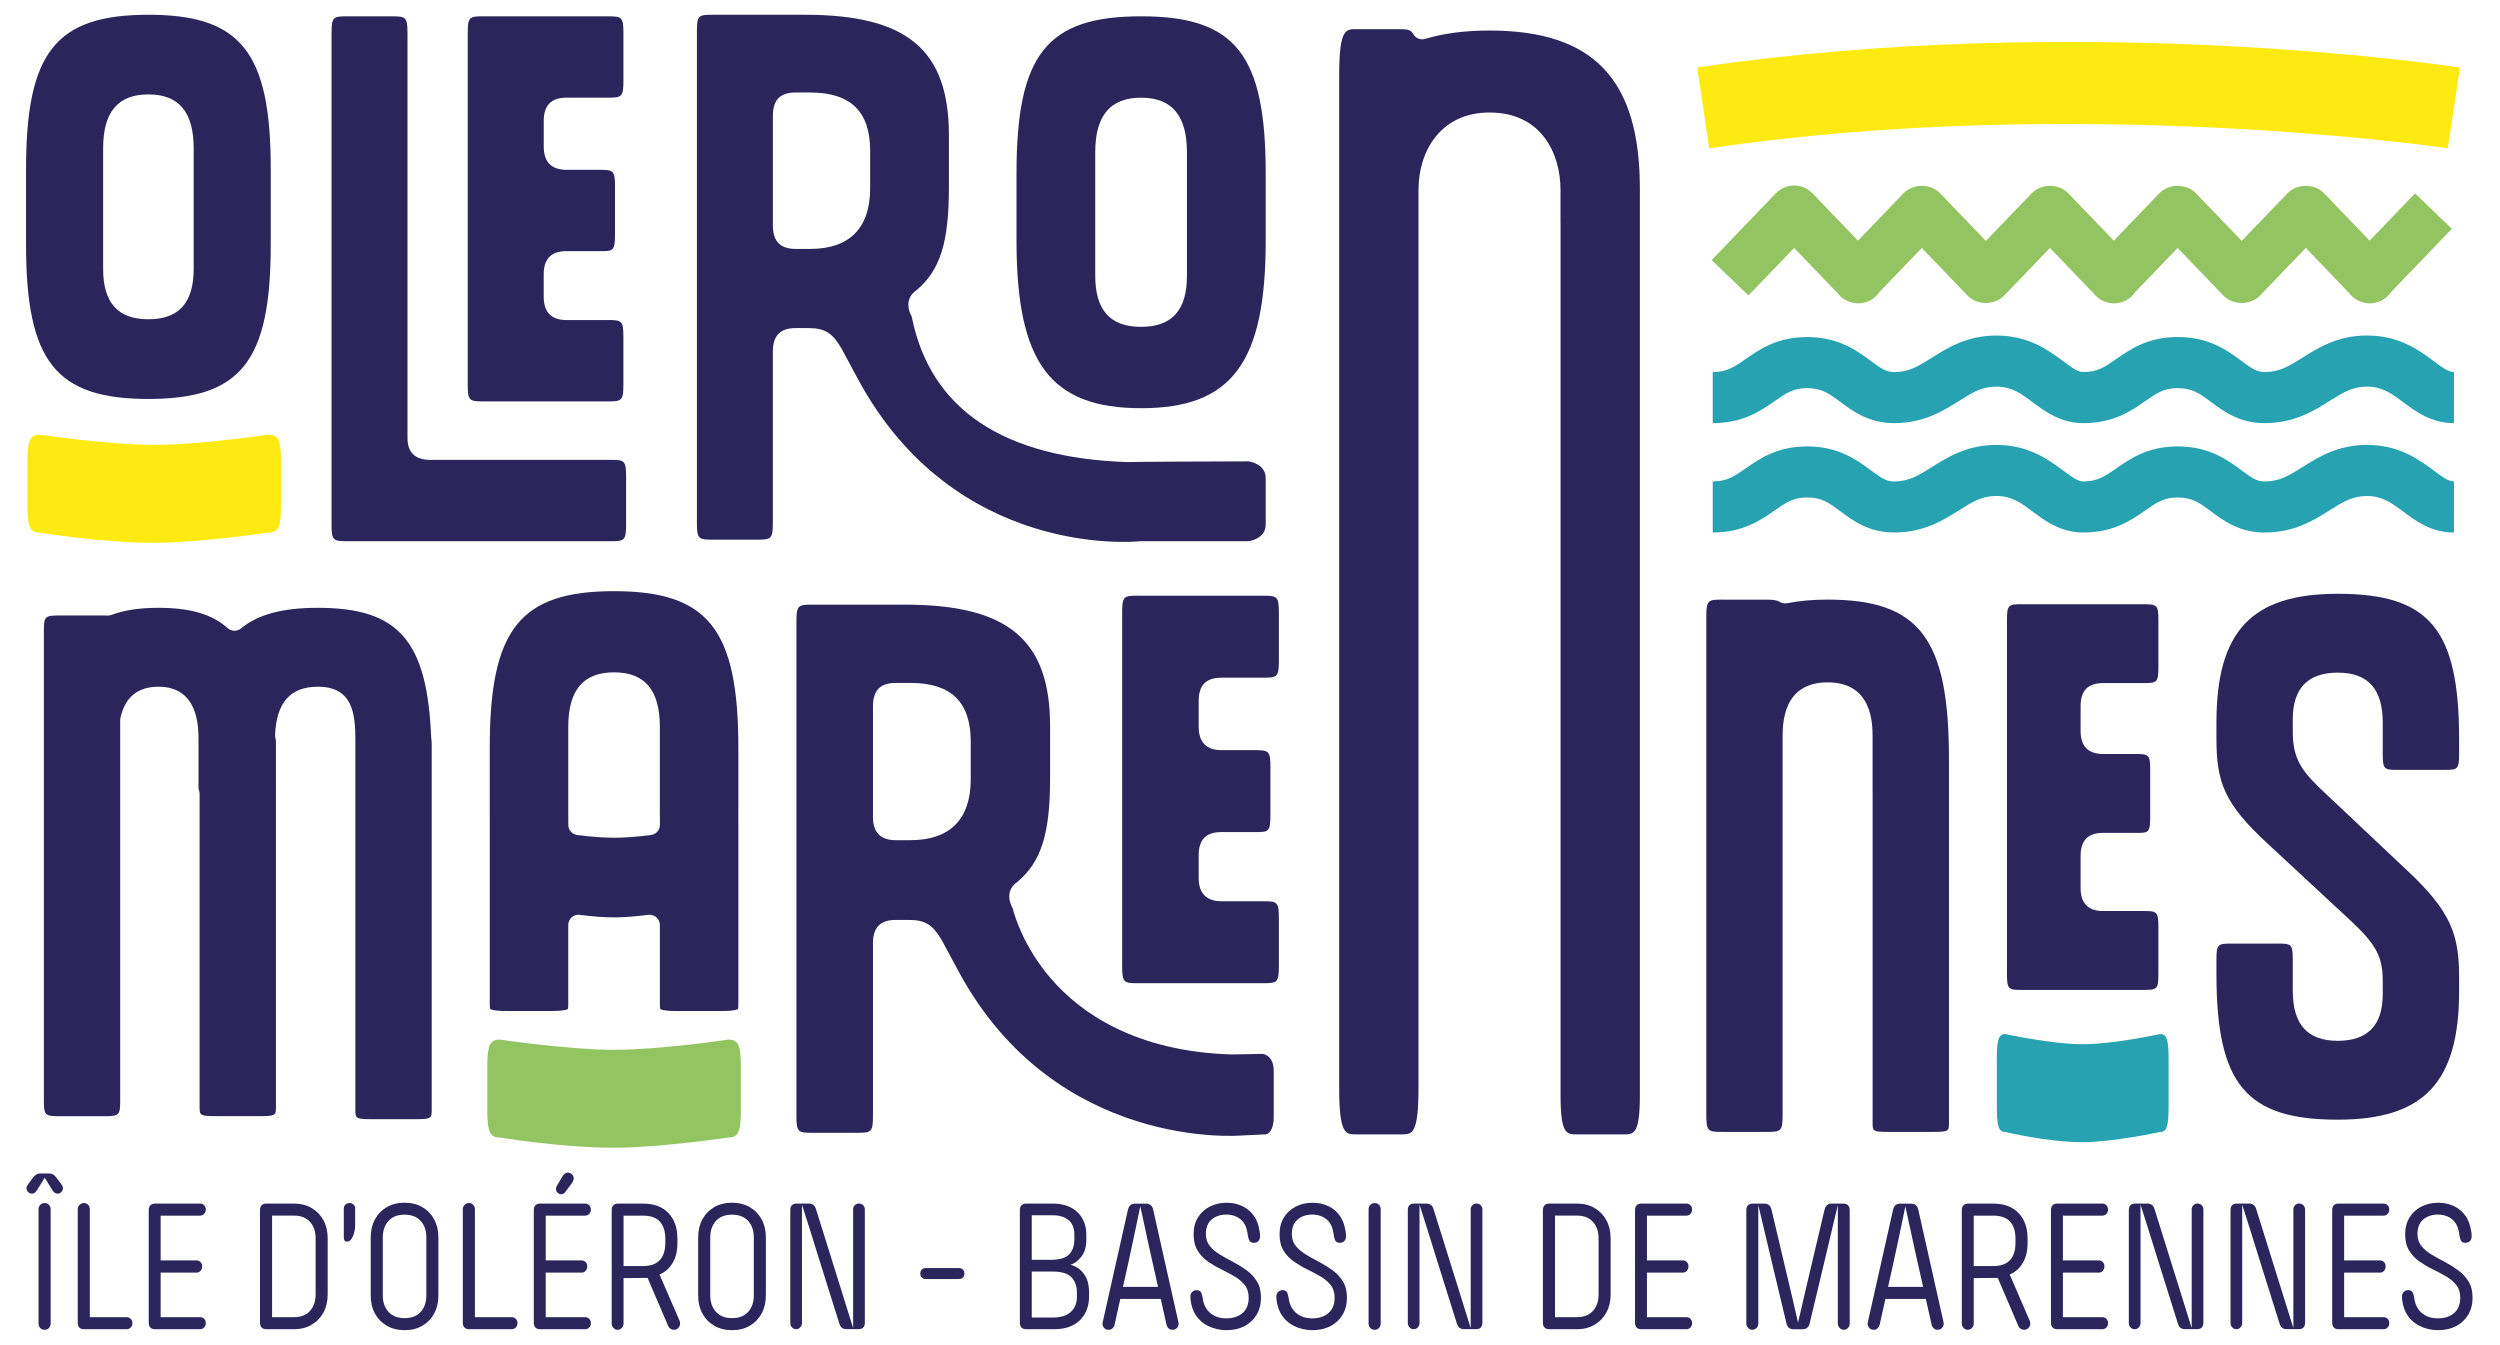 <?xml version="1.0" encoding="utf-8"?>
<!-- Generator: Adobe Illustrator 26.3.1, SVG Export Plug-In . SVG Version: 6.00 Build 0)  -->
<svg version="1.1" id="Calque_1" xmlns="http://www.w3.org/2000/svg" xmlns:xlink="http://www.w3.org/1999/xlink" x="0px" y="0px"
	 viewBox="0 0 808.11 434.74" style="enable-background:new 0 0 808.11 434.74;" xml:space="preserve">
<style type="text/css">
	.st0{fill:#2B255C;}
	.st1{fill:#26A2B1;}
	.st2{fill:#FCEA10;}
	.st3{fill:#93C462;}
</style>
<g>
	<path class="st0" d="M10.36,385.84c-0.51,0-0.93-0.18-1.29-0.55c-0.35-0.37-0.52-0.77-0.52-1.22c0-0.24,0.06-0.47,0.18-0.67
		c0.12-0.2,0.25-0.43,0.41-0.67l1.34-1.82c0.43-0.57,0.83-0.97,1.2-1.22c0.37-0.24,0.92-0.37,1.66-0.37h2.22
		c0.82,0,1.41,0.14,1.78,0.43c0.37,0.28,0.73,0.67,1.08,1.16l1.34,1.82c0.19,0.24,0.34,0.47,0.44,0.67c0.1,0.2,0.15,0.43,0.15,0.67
		c0,0.45-0.17,0.85-0.5,1.22c-0.33,0.37-0.77,0.55-1.31,0.55c-0.58,0-1.11-0.36-1.58-1.09l-2.51-4.07l-2.51,4.07
		C11.47,385.48,10.94,385.84,10.36,385.84z M14.44,429.85c-0.58,0-1.06-0.19-1.43-0.58c-0.37-0.38-0.55-0.86-0.55-1.43v-36.95
		c0-0.57,0.18-1.04,0.55-1.43c0.37-0.38,0.85-0.58,1.43-0.58c0.54,0,1,0.19,1.37,0.58c0.37,0.39,0.56,0.86,0.56,1.43v36.95
		c0,0.57-0.19,1.04-0.56,1.43S14.99,429.85,14.44,429.85z"/>
	<path class="st0" d="M40.95,429.66H27.17c-0.66,0-1.17-0.18-1.52-0.55c-0.35-0.36-0.52-0.89-0.52-1.58v-36.65
		c0-0.57,0.2-1.04,0.61-1.43c0.41-0.38,0.87-0.58,1.37-0.58c0.54,0,1,0.19,1.37,0.58c0.37,0.39,0.56,0.86,0.56,1.43v34.89h11.91
		c0.51,0,0.94,0.18,1.31,0.55c0.37,0.37,0.55,0.83,0.55,1.4c0,0.53-0.18,0.98-0.55,1.37C41.89,429.47,41.46,429.66,40.95,429.66z"/>
	<path class="st0" d="M64.65,429.66H50.12c-0.66,0-1.17-0.18-1.52-0.55c-0.35-0.36-0.52-0.89-0.52-1.58v-36.35
		c0-0.69,0.18-1.22,0.52-1.58c0.35-0.36,0.86-0.55,1.52-0.55h14.54c0.54,0,0.99,0.18,1.34,0.55c0.35,0.37,0.53,0.83,0.53,1.4
		c0,0.53-0.18,0.98-0.53,1.37c-0.35,0.38-0.8,0.58-1.34,0.58H51.93v14.46h11.56c0.54,0,0.99,0.18,1.34,0.55
		c0.35,0.36,0.53,0.83,0.53,1.4c0,0.57-0.18,1.04-0.53,1.43c-0.35,0.39-0.8,0.58-1.34,0.58H51.93v14.4h12.73
		c0.54,0,0.99,0.18,1.34,0.55c0.35,0.37,0.53,0.83,0.53,1.4c0,0.53-0.18,0.98-0.53,1.37C65.65,429.47,65.2,429.66,64.65,429.66z"/>
	<path class="st0" d="M95.01,429.66h-8.93c-0.66,0-1.17-0.18-1.52-0.55c-0.35-0.36-0.52-0.89-0.52-1.58v-36.35
		c0-0.69,0.18-1.22,0.52-1.58c0.35-0.36,0.86-0.55,1.52-0.55h8.93c2.18,0,4.09,0.48,5.72,1.43c1.63,0.95,2.91,2.27,3.82,3.95
		c0.91,1.68,1.37,3.62,1.37,5.8v18.23c0,2.19-0.46,4.12-1.37,5.8c-0.91,1.68-2.19,3-3.82,3.95
		C99.1,429.19,97.19,429.66,95.01,429.66z M87.95,392.95v32.82h7.06c2.26,0,3.99-0.68,5.2-2.04s1.81-3.11,1.81-5.26v-18.23
		c0-2.15-0.6-3.9-1.81-5.26s-2.94-2.04-5.2-2.04H87.95z"/>
	<path class="st0" d="M112.24,401.34c-0.74,0-1.11-0.47-1.11-1.4v-9.3c0-0.53,0.18-0.95,0.55-1.28c0.37-0.32,0.81-0.49,1.31-0.49
		c0.51,0,0.93,0.16,1.29,0.49c0.35,0.32,0.52,0.75,0.52,1.28v5.29c0,1.38-0.25,2.62-0.76,3.74
		C113.54,400.79,112.94,401.34,112.24,401.34z"/>
	<path class="st0" d="M130.8,429.97c-2.18,0-4.1-0.48-5.75-1.43c-1.65-0.95-2.94-2.27-3.85-3.95c-0.92-1.68-1.37-3.62-1.37-5.8
		v-18.84c0-2.19,0.46-4.12,1.37-5.8c0.91-1.68,2.19-3,3.82-3.95c1.63-0.95,3.54-1.43,5.72-1.43c2.22,0,4.14,0.48,5.78,1.43
		c1.64,0.95,2.91,2.27,3.82,3.95c0.91,1.68,1.37,3.62,1.37,5.8v18.84c0,2.19-0.46,4.12-1.37,5.8c-0.92,1.68-2.19,3-3.82,3.95
		C134.89,429.49,132.98,429.97,130.8,429.97z M130.8,426.08c2.26,0,3.99-0.68,5.2-2.04c1.21-1.36,1.81-3.11,1.81-5.26v-18.84
		c0-2.15-0.6-3.9-1.81-5.26c-1.21-1.36-2.96-2.04-5.25-2.04c-2.26,0-3.99,0.68-5.2,2.04c-1.21,1.36-1.81,3.11-1.81,5.26v18.84
		c0,2.15,0.61,3.9,1.84,5.26C126.8,425.4,128.54,426.08,130.8,426.08z"/>
	<path class="st0" d="M165.42,429.66h-13.78c-0.66,0-1.17-0.18-1.52-0.55c-0.35-0.36-0.52-0.89-0.52-1.58v-36.65
		c0-0.57,0.2-1.04,0.61-1.43c0.41-0.38,0.87-0.58,1.37-0.58c0.54,0,1,0.19,1.37,0.58c0.37,0.39,0.56,0.86,0.56,1.43v34.89h11.91
		c0.51,0,0.94,0.18,1.31,0.55c0.37,0.37,0.55,0.83,0.55,1.4c0,0.53-0.18,0.98-0.55,1.37C166.37,429.47,165.93,429.66,165.42,429.66z
		"/>
	<path class="st0" d="M189.13,429.66h-14.54c-0.66,0-1.17-0.18-1.52-0.55c-0.35-0.36-0.52-0.89-0.52-1.58v-36.35
		c0-0.69,0.18-1.22,0.52-1.58c0.35-0.36,0.86-0.55,1.52-0.55h14.54c0.54,0,0.99,0.18,1.34,0.55c0.35,0.37,0.53,0.83,0.53,1.4
		c0,0.53-0.18,0.98-0.53,1.37c-0.35,0.38-0.8,0.58-1.34,0.58H176.4v14.46h11.56c0.54,0,0.99,0.18,1.34,0.55
		c0.35,0.36,0.53,0.83,0.53,1.4c0,0.57-0.18,1.04-0.53,1.43c-0.35,0.39-0.8,0.58-1.34,0.58H176.4v14.4h12.73
		c0.54,0,0.99,0.18,1.34,0.55c0.35,0.37,0.53,0.83,0.53,1.4c0,0.53-0.18,0.98-0.53,1.37C190.12,429.47,189.67,429.66,189.13,429.66z
		 M181.42,386.03c-0.43,0-0.82-0.16-1.17-0.49c-0.35-0.32-0.53-0.73-0.53-1.22c0-0.32,0.1-0.67,0.29-1.03l1.81-3.04
		c0.47-0.81,1.05-1.22,1.75-1.22c0.43,0,0.85,0.17,1.26,0.52s0.61,0.8,0.61,1.37c0,0.24-0.05,0.49-0.15,0.73
		c-0.1,0.24-0.2,0.45-0.32,0.61l-2.1,2.86c-0.27,0.37-0.52,0.61-0.73,0.73C181.94,385.97,181.69,386.03,181.42,386.03z"/>
	<path class="st0" d="M199.64,429.85c-0.51,0-0.95-0.2-1.34-0.61c-0.39-0.4-0.58-0.87-0.58-1.4v-36.65c0-0.69,0.18-1.22,0.52-1.58
		c0.35-0.36,0.86-0.55,1.52-0.55h8.17c3.46,0,6.17,1.01,8.12,3.04c1.95,2.03,2.92,4.76,2.92,8.21v1.58c0,2.43-0.51,4.53-1.52,6.29
		c-1.01,1.76-2.43,3.03-4.26,3.8l6.48,14.95c0.12,0.28,0.17,0.57,0.17,0.85c0,0.57-0.2,1.05-0.58,1.46
		c-0.39,0.41-0.86,0.61-1.4,0.61c-0.39,0-0.76-0.11-1.11-0.33c-0.35-0.22-0.6-0.52-0.76-0.88l-6.66-15.56l-8.64,0.06
		c-0.51,0-0.94-0.19-1.31-0.58c-0.37-0.38-0.56-0.84-0.56-1.37c0-0.57,0.18-1.03,0.56-1.4c0.37-0.37,0.81-0.55,1.31-0.55h7.24
		c2.41,0,4.2-0.65,5.37-1.95c1.17-1.3,1.75-3.1,1.75-5.41v-1.58c0-2.31-0.58-4.11-1.75-5.41c-1.17-1.3-2.98-1.94-5.43-1.94h-6.31
		v34.89c0,0.53-0.18,0.99-0.55,1.4C200.64,429.64,200.18,429.85,199.64,429.85z"/>
	<path class="st0" d="M236.65,429.97c-2.18,0-4.1-0.48-5.75-1.43c-1.65-0.95-2.94-2.27-3.85-3.95c-0.92-1.68-1.37-3.62-1.37-5.8
		v-18.84c0-2.19,0.46-4.12,1.37-5.8c0.91-1.68,2.19-3,3.82-3.95c1.63-0.95,3.54-1.43,5.72-1.43c2.22,0,4.14,0.48,5.78,1.43
		c1.64,0.95,2.91,2.27,3.82,3.95c0.91,1.68,1.37,3.62,1.37,5.8v18.84c0,2.19-0.46,4.12-1.37,5.8c-0.92,1.68-2.19,3-3.82,3.95
		C240.74,429.49,238.83,429.97,236.65,429.97z M236.65,426.08c2.26,0,3.99-0.68,5.2-2.04c1.21-1.36,1.81-3.11,1.81-5.26v-18.84
		c0-2.15-0.6-3.9-1.81-5.26c-1.21-1.36-2.96-2.04-5.25-2.04c-2.26,0-3.99,0.68-5.2,2.04c-1.21,1.36-1.81,3.11-1.81,5.26v18.84
		c0,2.15,0.61,3.9,1.84,5.26C232.65,425.4,234.4,426.08,236.65,426.08z"/>
	<path class="st0" d="M257.32,429.66c-0.51,0-0.94-0.19-1.31-0.58c-0.37-0.38-0.55-0.84-0.55-1.37v-36.53
		c0-1.42,0.68-2.13,2.04-2.13h3.97c1.17,0,1.93,0.59,2.28,1.76l6.48,20.73c0.93,2.96,1.86,5.92,2.77,8.87
		c0.91,2.96,1.84,5.92,2.77,8.87c0-1.98,0-3.96,0-5.93c0-1.97,0-3.94,0-5.93c0-1.98,0-3.97,0-5.96v-20.48c0-0.57,0.18-1.03,0.55-1.4
		c0.37-0.36,0.81-0.55,1.31-0.55c0.54,0,1,0.18,1.37,0.55c0.37,0.37,0.55,0.83,0.55,1.4v36.53c0,1.42-0.68,2.13-2.04,2.13h-3.91
		c-1.17,0-1.93-0.59-2.28-1.76l-6.83-21.76c-0.86-2.8-1.72-5.58-2.6-8.36c-0.88-2.77-1.76-5.56-2.66-8.36c0,1.86,0,3.73,0,5.59
		c0,1.86,0,3.74,0,5.62c0,1.88,0,3.76,0,5.62v21.45c0,0.53-0.19,0.98-0.56,1.37C258.32,429.47,257.87,429.66,257.32,429.66z"/>
	<path class="st0" d="M310.04,413.44h-10.86c-0.51,0-0.91-0.16-1.23-0.49c-0.31-0.32-0.47-0.75-0.47-1.28
		c0-0.53,0.15-0.95,0.47-1.28c0.31-0.32,0.72-0.49,1.23-0.49h10.86c0.51,0,0.91,0.16,1.23,0.49c0.31,0.32,0.47,0.75,0.47,1.28
		c0,0.53-0.16,0.95-0.47,1.28C310.96,413.27,310.55,413.44,310.04,413.44z"/>
	<path class="st0" d="M340.69,429.66h-8.99c-0.66,0-1.17-0.18-1.52-0.55c-0.35-0.36-0.52-0.89-0.52-1.58v-36.35
		c0-0.69,0.18-1.22,0.52-1.58c0.35-0.36,0.86-0.55,1.52-0.55h8.47c3.46,0,6.16,0.92,8.09,2.76c1.93,1.84,2.89,4.29,2.89,7.32v1.52
		c0,2.39-0.55,4.25-1.63,5.59c-1.09,1.34-2.26,2.21-3.5,2.61c1.67,0.37,3.09,1.3,4.26,2.8c1.17,1.5,1.75,3.53,1.75,6.08v1.4
		c0,3.08-0.97,5.6-2.92,7.57C347.15,428.68,344.35,429.66,340.69,429.66z M333.51,392.83v14.4h6.13c2.88,0,4.88-0.6,5.98-1.79
		c1.11-1.19,1.66-2.79,1.66-4.77v-1.52c0-2.15-0.63-3.74-1.9-4.77c-1.27-1.03-2.95-1.55-5.05-1.55H333.51z M333.51,411v14.89h6.71
		c2.65,0,4.62-0.61,5.93-1.82c1.3-1.22,1.96-2.86,1.96-4.92v-1.34c0-2.03-0.58-3.67-1.75-4.92c-1.17-1.25-3.23-1.88-6.19-1.88
		H333.51z"/>
	<path class="st0" d="M358.32,429.85c-0.66,0-1.18-0.25-1.55-0.76c-0.37-0.51-0.48-1.08-0.32-1.73l8.17-36.41
		c0.31-1.26,1.07-1.88,2.28-1.88h3.56c1.21,0,1.96,0.63,2.28,1.88l8.17,36.41c0.16,0.61,0.05,1.18-0.32,1.7
		c-0.37,0.53-0.89,0.79-1.55,0.79c-0.51,0-0.93-0.15-1.28-0.46c-0.35-0.3-0.58-0.72-0.7-1.25l-4.67-20.79
		c-0.43-1.95-0.86-3.89-1.29-5.83s-0.85-3.88-1.25-5.8c-0.41-1.92-0.83-3.86-1.26-5.8c-0.39,1.95-0.79,3.88-1.2,5.8
		c-0.41,1.92-0.82,3.86-1.23,5.8c-0.41,1.95-0.83,3.89-1.25,5.83l-4.61,20.79c-0.12,0.53-0.35,0.94-0.7,1.25
		C359.26,429.69,358.83,429.85,358.32,429.85z M375.9,419.88h-14.07c-0.51,0-0.94-0.19-1.31-0.58c-0.37-0.38-0.55-0.84-0.55-1.37
		c0-0.57,0.18-1.03,0.55-1.4c0.37-0.37,0.81-0.55,1.31-0.55h14.07c0.51,0,0.94,0.18,1.31,0.55c0.37,0.37,0.55,0.83,0.55,1.4
		c0,0.53-0.18,0.98-0.55,1.37C376.84,419.69,376.4,419.88,375.9,419.88z"/>
	<path class="st0" d="M396.45,429.97c-2.22,0-4.26-0.49-6.13-1.46c-1.87-0.97-3.31-2.41-4.32-4.31c-0.39-0.77-0.69-1.63-0.9-2.58
		s-0.32-1.75-0.32-2.4c0-0.73,0.2-1.28,0.61-1.64c0.41-0.36,0.87-0.55,1.37-0.55c0.82,0,1.34,0.3,1.58,0.91
		c0.23,0.61,0.39,1.26,0.47,1.95c0.31,1.99,1.15,3.52,2.51,4.62c1.36,1.09,3.05,1.64,5.08,1.64c2.14,0,3.88-0.57,5.22-1.7
		c1.34-1.13,2.01-2.8,2.01-4.98c0-1.66-0.43-3.03-1.28-4.1c-0.86-1.07-1.97-2.01-3.33-2.8c-1.36-0.79-2.79-1.55-4.29-2.28
		c-1.5-0.73-2.93-1.57-4.29-2.52c-1.36-0.95-2.47-2.13-3.33-3.52c-0.86-1.4-1.29-3.17-1.29-5.32c0-2.07,0.47-3.86,1.4-5.38
		c0.93-1.52,2.21-2.69,3.82-3.52c1.61-0.83,3.43-1.25,5.46-1.25c1.91,0,3.66,0.39,5.26,1.18c1.6,0.79,2.88,1.96,3.85,3.5
		c0.55,0.89,0.97,1.92,1.26,3.1c0.29,1.18,0.44,2.17,0.44,2.98c0,0.73-0.19,1.28-0.58,1.64c-0.39,0.37-0.86,0.55-1.4,0.55
		c-0.82,0-1.34-0.3-1.58-0.91c-0.23-0.61-0.39-1.26-0.47-1.95c-0.27-2.15-1.03-3.73-2.28-4.74c-1.25-1.01-2.78-1.52-4.61-1.52
		c-1.95,0-3.53,0.54-4.76,1.61c-1.23,1.07-1.84,2.62-1.84,4.65c0,1.54,0.43,2.84,1.28,3.89c0.86,1.05,1.96,1.99,3.33,2.8
		c1.36,0.81,2.79,1.61,4.29,2.4c1.5,0.79,2.93,1.68,4.29,2.67c1.36,0.99,2.47,2.19,3.33,3.59c0.86,1.4,1.29,3.15,1.29,5.26
		c0,2.11-0.48,3.95-1.43,5.53c-0.95,1.58-2.27,2.81-3.94,3.68C400.56,429.53,398.63,429.97,396.45,429.97z"/>
	<path class="st0" d="M424.24,429.97c-2.22,0-4.26-0.49-6.13-1.46c-1.87-0.97-3.31-2.41-4.32-4.31c-0.39-0.77-0.69-1.63-0.9-2.58
		s-0.32-1.75-0.32-2.4c0-0.73,0.21-1.28,0.61-1.64c0.41-0.36,0.87-0.55,1.37-0.55c0.82,0,1.34,0.3,1.57,0.91
		c0.24,0.61,0.39,1.26,0.47,1.95c0.31,1.99,1.15,3.52,2.51,4.62s3.06,1.64,5.08,1.64c2.14,0,3.88-0.57,5.22-1.7
		c1.34-1.13,2.01-2.8,2.01-4.98c0-1.66-0.43-3.03-1.28-4.1c-0.86-1.07-1.97-2.01-3.33-2.8c-1.36-0.79-2.79-1.55-4.29-2.28
		c-1.5-0.73-2.93-1.57-4.29-2.52c-1.36-0.95-2.47-2.13-3.33-3.52c-0.86-1.4-1.28-3.17-1.28-5.32c0-2.07,0.47-3.86,1.4-5.38
		s2.21-2.69,3.82-3.52c1.61-0.83,3.44-1.25,5.46-1.25c1.91,0,3.66,0.39,5.26,1.18c1.6,0.79,2.88,1.96,3.85,3.5
		c0.54,0.89,0.96,1.92,1.26,3.1c0.29,1.18,0.44,2.17,0.44,2.98c0,0.73-0.2,1.28-0.58,1.64c-0.39,0.37-0.86,0.55-1.4,0.55
		c-0.82,0-1.34-0.3-1.58-0.91s-0.39-1.26-0.47-1.95c-0.27-2.15-1.03-3.73-2.28-4.74c-1.25-1.01-2.78-1.52-4.61-1.52
		c-1.95,0-3.53,0.54-4.76,1.61c-1.23,1.07-1.84,2.62-1.84,4.65c0,1.54,0.43,2.84,1.28,3.89c0.86,1.05,1.97,1.99,3.33,2.8
		c1.36,0.81,2.79,1.61,4.29,2.4c1.5,0.79,2.93,1.68,4.29,2.67c1.36,0.99,2.47,2.19,3.33,3.59c0.86,1.4,1.29,3.15,1.29,5.26
		c0,2.11-0.48,3.95-1.43,5.53c-0.95,1.58-2.27,2.81-3.94,3.68C428.35,429.53,426.42,429.97,424.24,429.97z"/>
	<path class="st0" d="M444.38,429.85c-0.58,0-1.06-0.19-1.43-0.58c-0.37-0.38-0.56-0.86-0.56-1.43v-36.95
		c0-0.57,0.18-1.04,0.56-1.43c0.37-0.38,0.85-0.58,1.43-0.58c0.54,0,1,0.19,1.37,0.58c0.37,0.39,0.55,0.86,0.55,1.43v36.95
		c0,0.57-0.18,1.04-0.55,1.43C445.38,429.65,444.93,429.85,444.38,429.85z"/>
	<path class="st0" d="M456.94,429.66c-0.51,0-0.94-0.19-1.31-0.58c-0.37-0.38-0.56-0.84-0.56-1.37v-36.53
		c0-1.42,0.68-2.13,2.05-2.13h3.97c1.17,0,1.93,0.59,2.28,1.76l6.48,20.73c0.93,2.96,1.86,5.92,2.77,8.87
		c0.91,2.96,1.84,5.92,2.77,8.87c0-1.98,0-3.96,0-5.93c0-1.97,0-3.94,0-5.93c0-1.98,0-3.97,0-5.96v-20.48c0-0.57,0.18-1.03,0.55-1.4
		c0.37-0.36,0.81-0.55,1.31-0.55c0.54,0,1,0.18,1.37,0.55c0.37,0.37,0.55,0.83,0.55,1.4v36.53c0,1.42-0.68,2.13-2.04,2.13h-3.91
		c-1.17,0-1.93-0.59-2.28-1.76l-6.83-21.76c-0.86-2.8-1.72-5.58-2.6-8.36c-0.88-2.77-1.76-5.56-2.66-8.36c0,1.86,0,3.73,0,5.59
		c0,1.86,0,3.74,0,5.62c0,1.88,0,3.76,0,5.62v21.45c0,0.53-0.18,0.98-0.55,1.37C457.94,429.47,457.48,429.66,456.94,429.66z"/>
	<path class="st0" d="M509.71,429.66h-8.93c-0.66,0-1.17-0.18-1.52-0.55c-0.35-0.36-0.53-0.89-0.53-1.58v-36.35
		c0-0.69,0.18-1.22,0.53-1.58c0.35-0.36,0.85-0.55,1.52-0.55h8.93c2.18,0,4.09,0.48,5.72,1.43c1.63,0.95,2.91,2.27,3.82,3.95
		c0.91,1.68,1.37,3.62,1.37,5.8v18.23c0,2.19-0.46,4.12-1.37,5.8c-0.92,1.68-2.19,3-3.82,3.95
		C513.8,429.19,511.89,429.66,509.71,429.66z M502.65,392.95v32.82h7.07c2.26,0,3.99-0.68,5.2-2.04c1.21-1.36,1.81-3.11,1.81-5.26
		v-18.23c0-2.15-0.6-3.9-1.81-5.26c-1.21-1.36-2.94-2.04-5.2-2.04H502.65z"/>
	<path class="st0" d="M545.1,429.66h-14.54c-0.66,0-1.17-0.18-1.52-0.55c-0.35-0.36-0.53-0.89-0.53-1.58v-36.35
		c0-0.69,0.18-1.22,0.53-1.58c0.35-0.36,0.85-0.55,1.52-0.55h14.54c0.55,0,0.99,0.18,1.34,0.55c0.35,0.37,0.52,0.83,0.52,1.4
		c0,0.53-0.17,0.98-0.52,1.37s-0.8,0.58-1.34,0.58h-12.73v14.46h11.56c0.54,0,0.99,0.18,1.34,0.55c0.35,0.36,0.52,0.83,0.52,1.4
		c0,0.57-0.18,1.04-0.52,1.43c-0.35,0.39-0.8,0.58-1.34,0.58h-11.56v14.4h12.73c0.55,0,0.99,0.18,1.34,0.55
		c0.35,0.37,0.52,0.83,0.52,1.4c0,0.53-0.17,0.98-0.52,1.37C546.09,429.47,545.64,429.66,545.1,429.66z"/>
	<path class="st0" d="M566.41,429.85c-0.51,0-0.95-0.2-1.34-0.61c-0.39-0.4-0.58-0.87-0.58-1.4v-36.65c0-0.69,0.18-1.22,0.53-1.58
		c0.35-0.36,0.85-0.55,1.52-0.55h3.79c0.62,0,1.12,0.16,1.49,0.49c0.37,0.32,0.63,0.79,0.79,1.4l4.85,20.54
		c0.66,2.67,1.29,5.35,1.9,8.02c0.6,2.67,1.22,5.35,1.84,8.02c0.62-2.67,1.25-5.35,1.87-8.02c0.62-2.67,1.25-5.35,1.87-8.02
		l4.85-20.54c0.16-0.61,0.42-1.07,0.79-1.4c0.37-0.32,0.87-0.49,1.49-0.49h3.79c0.66,0,1.17,0.18,1.52,0.55
		c0.35,0.37,0.52,0.89,0.52,1.58v36.65c0,0.53-0.18,0.99-0.55,1.4c-0.37,0.41-0.83,0.61-1.37,0.61c-0.51,0-0.96-0.2-1.34-0.61
		c-0.39-0.4-0.58-0.87-0.58-1.4v-24.25c0-1.58,0-3.15,0-4.71c0-1.56,0-3.12,0-4.68c0-1.56,0-3.11,0-4.65
		c-0.55,2.31-1.1,4.63-1.66,6.96c-0.56,2.33-1.12,4.69-1.67,7.08l-5.78,24.25c-0.16,0.61-0.42,1.06-0.79,1.37
		c-0.37,0.3-0.87,0.46-1.49,0.46h-2.92c-0.62,0-1.12-0.15-1.49-0.46c-0.37-0.3-0.63-0.76-0.79-1.37l-5.78-24.25
		c-0.55-2.39-1.1-4.75-1.67-7.08c-0.56-2.33-1.12-4.65-1.66-6.96c0,1.54,0,3.09,0,4.65c0,1.56,0,3.12,0,4.68c0,1.56,0,3.13,0,4.71
		v24.25c0,0.53-0.19,0.99-0.56,1.4C567.41,429.64,566.95,429.85,566.41,429.85z"/>
	<path class="st0" d="M605.64,429.85c-0.66,0-1.18-0.25-1.55-0.76c-0.37-0.51-0.48-1.08-0.32-1.73l8.17-36.41
		c0.31-1.26,1.07-1.88,2.28-1.88h3.56c1.21,0,1.97,0.63,2.28,1.88l8.17,36.41c0.16,0.61,0.05,1.18-0.32,1.7
		c-0.37,0.53-0.89,0.79-1.55,0.79c-0.51,0-0.93-0.15-1.29-0.46s-0.58-0.72-0.7-1.25l-4.67-20.79c-0.43-1.95-0.86-3.89-1.29-5.83
		s-0.85-3.88-1.26-5.8c-0.41-1.92-0.83-3.86-1.25-5.8c-0.39,1.95-0.79,3.88-1.2,5.8c-0.41,1.92-0.82,3.86-1.22,5.8
		c-0.41,1.95-0.83,3.89-1.26,5.83l-4.61,20.79c-0.12,0.53-0.35,0.94-0.7,1.25C606.57,429.69,606.14,429.85,605.64,429.85z
		 M623.21,419.88h-14.07c-0.51,0-0.94-0.19-1.31-0.58c-0.37-0.38-0.55-0.84-0.55-1.37c0-0.57,0.18-1.03,0.55-1.4
		c0.37-0.37,0.81-0.55,1.31-0.55h14.07c0.51,0,0.94,0.18,1.31,0.55c0.37,0.37,0.55,0.83,0.55,1.4c0,0.53-0.18,0.98-0.55,1.37
		C624.16,419.69,623.72,419.88,623.21,419.88z"/>
	<path class="st0" d="M636.06,429.85c-0.51,0-0.95-0.2-1.34-0.61c-0.39-0.4-0.58-0.87-0.58-1.4v-36.65c0-0.69,0.18-1.22,0.53-1.58
		c0.35-0.36,0.85-0.55,1.52-0.55h8.17c3.46,0,6.17,1.01,8.12,3.04c1.95,2.03,2.92,4.76,2.92,8.21v1.58c0,2.43-0.51,4.53-1.52,6.29
		c-1.01,1.76-2.43,3.03-4.26,3.8l6.48,14.95c0.12,0.28,0.18,0.57,0.18,0.85c0,0.57-0.2,1.05-0.58,1.46
		c-0.39,0.41-0.86,0.61-1.4,0.61c-0.39,0-0.76-0.11-1.11-0.33s-0.6-0.52-0.76-0.88l-6.66-15.56l-8.64,0.06
		c-0.51,0-0.94-0.19-1.31-0.58c-0.37-0.38-0.55-0.84-0.55-1.37c0-0.57,0.18-1.03,0.55-1.4c0.37-0.37,0.81-0.55,1.31-0.55h7.24
		c2.41,0,4.2-0.65,5.37-1.95c1.17-1.3,1.75-3.1,1.75-5.41v-1.58c0-2.31-0.58-4.11-1.75-5.41c-1.17-1.3-2.98-1.94-5.43-1.94h-6.31
		v34.89c0,0.53-0.19,0.99-0.56,1.4C637.06,429.64,636.6,429.85,636.06,429.85z"/>
	<path class="st0" d="M679.55,429.66h-14.54c-0.66,0-1.17-0.18-1.52-0.55c-0.35-0.36-0.53-0.89-0.53-1.58v-36.35
		c0-0.69,0.18-1.22,0.53-1.58c0.35-0.36,0.85-0.55,1.52-0.55h14.54c0.55,0,0.99,0.18,1.34,0.55c0.35,0.37,0.52,0.83,0.52,1.4
		c0,0.53-0.17,0.98-0.52,1.37c-0.35,0.38-0.8,0.58-1.34,0.58h-12.73v14.46h11.56c0.54,0,0.99,0.18,1.34,0.55
		c0.35,0.36,0.52,0.83,0.52,1.4c0,0.57-0.18,1.04-0.52,1.43c-0.35,0.39-0.8,0.58-1.34,0.58h-11.56v14.4h12.73
		c0.55,0,0.99,0.18,1.34,0.55c0.35,0.37,0.52,0.83,0.52,1.4c0,0.53-0.17,0.98-0.52,1.37C680.55,429.47,680.1,429.66,679.55,429.66z"
		/>
	<path class="st0" d="M690,429.66c-0.51,0-0.94-0.19-1.31-0.58c-0.37-0.38-0.56-0.84-0.56-1.37v-36.53c0-1.42,0.68-2.13,2.05-2.13
		h3.97c1.17,0,1.93,0.59,2.28,1.76l6.48,20.73c0.93,2.96,1.86,5.92,2.77,8.87c0.91,2.96,1.84,5.92,2.77,8.87c0-1.98,0-3.96,0-5.93
		c0-1.97,0-3.94,0-5.93c0-1.98,0-3.97,0-5.96v-20.48c0-0.57,0.18-1.03,0.55-1.4c0.37-0.36,0.81-0.55,1.31-0.55
		c0.54,0,1,0.18,1.37,0.55c0.37,0.37,0.55,0.83,0.55,1.4v36.53c0,1.42-0.68,2.13-2.04,2.13h-3.91c-1.17,0-1.93-0.59-2.28-1.76
		l-6.83-21.76c-0.86-2.8-1.72-5.58-2.6-8.36c-0.88-2.77-1.76-5.56-2.66-8.36c0,1.86,0,3.73,0,5.59c0,1.86,0,3.74,0,5.62
		c0,1.88,0,3.76,0,5.62v21.45c0,0.53-0.18,0.98-0.55,1.37C691.01,429.47,690.55,429.66,690,429.66z"/>
	<path class="st0" d="M722.87,429.66c-0.51,0-0.94-0.19-1.31-0.58c-0.37-0.38-0.56-0.84-0.56-1.37v-36.53
		c0-1.42,0.68-2.13,2.05-2.13h3.97c1.17,0,1.93,0.59,2.28,1.76l6.48,20.73c0.93,2.96,1.86,5.92,2.77,8.87
		c0.91,2.96,1.84,5.92,2.77,8.87c0-1.98,0-3.96,0-5.93c0-1.97,0-3.94,0-5.93c0-1.98,0-3.97,0-5.96v-20.48c0-0.57,0.18-1.03,0.55-1.4
		c0.37-0.36,0.81-0.55,1.31-0.55c0.54,0,1,0.18,1.37,0.55c0.37,0.37,0.55,0.83,0.55,1.4v36.53c0,1.42-0.68,2.13-2.04,2.13h-3.91
		c-1.17,0-1.93-0.59-2.28-1.76l-6.83-21.76c-0.86-2.8-1.72-5.58-2.6-8.36c-0.88-2.77-1.76-5.56-2.66-8.36c0,1.86,0,3.73,0,5.59
		c0,1.86,0,3.74,0,5.62c0,1.88,0,3.76,0,5.62v21.45c0,0.53-0.18,0.98-0.55,1.37C723.87,429.47,723.42,429.66,722.87,429.66z"/>
	<path class="st0" d="M770.46,429.66h-14.54c-0.66,0-1.17-0.18-1.52-0.55c-0.35-0.36-0.53-0.89-0.53-1.58v-36.35
		c0-0.69,0.18-1.22,0.53-1.58c0.35-0.36,0.85-0.55,1.52-0.55h14.54c0.55,0,0.99,0.18,1.34,0.55c0.35,0.37,0.52,0.83,0.52,1.4
		c0,0.53-0.17,0.98-0.52,1.37s-0.8,0.58-1.34,0.58h-12.73v14.46h11.56c0.54,0,0.99,0.18,1.34,0.55c0.35,0.36,0.52,0.83,0.52,1.4
		c0,0.57-0.18,1.04-0.52,1.43c-0.35,0.39-0.8,0.58-1.34,0.58h-11.56v14.4h12.73c0.55,0,0.99,0.18,1.34,0.55
		c0.35,0.37,0.52,0.83,0.52,1.4c0,0.53-0.17,0.98-0.52,1.37C771.45,429.47,771,429.66,770.46,429.66z"/>
	<path class="st0" d="M788.09,429.97c-2.22,0-4.26-0.49-6.13-1.46c-1.87-0.97-3.31-2.41-4.32-4.31c-0.39-0.77-0.69-1.63-0.9-2.58
		s-0.32-1.75-0.32-2.4c0-0.73,0.21-1.28,0.61-1.64c0.41-0.36,0.87-0.55,1.37-0.55c0.82,0,1.34,0.3,1.57,0.91
		c0.24,0.61,0.39,1.26,0.47,1.95c0.31,1.99,1.15,3.52,2.51,4.62s3.06,1.64,5.08,1.64c2.14,0,3.88-0.57,5.22-1.7
		c1.34-1.13,2.01-2.8,2.01-4.98c0-1.66-0.43-3.03-1.28-4.1c-0.86-1.07-1.97-2.01-3.33-2.8c-1.36-0.79-2.79-1.55-4.29-2.28
		c-1.5-0.73-2.93-1.57-4.29-2.52c-1.36-0.95-2.47-2.13-3.33-3.52c-0.86-1.4-1.28-3.17-1.28-5.32c0-2.07,0.47-3.86,1.4-5.38
		s2.21-2.69,3.82-3.52c1.61-0.83,3.44-1.25,5.46-1.25c1.91,0,3.66,0.39,5.26,1.18c1.6,0.79,2.88,1.96,3.85,3.5
		c0.54,0.89,0.96,1.92,1.26,3.1c0.29,1.18,0.44,2.17,0.44,2.98c0,0.73-0.2,1.28-0.58,1.64c-0.39,0.37-0.86,0.55-1.4,0.55
		c-0.82,0-1.34-0.3-1.58-0.91c-0.23-0.61-0.39-1.26-0.47-1.95c-0.27-2.15-1.03-3.73-2.28-4.74c-1.25-1.01-2.78-1.52-4.61-1.52
		c-1.95,0-3.53,0.54-4.76,1.61c-1.23,1.07-1.84,2.62-1.84,4.65c0,1.54,0.43,2.84,1.28,3.89c0.86,1.05,1.97,1.99,3.33,2.8
		c1.36,0.81,2.79,1.61,4.29,2.4c1.5,0.79,2.93,1.68,4.29,2.67c1.36,0.99,2.47,2.19,3.33,3.59c0.86,1.4,1.29,3.15,1.29,5.26
		c0,2.11-0.48,3.95-1.43,5.53c-0.95,1.58-2.27,2.81-3.94,3.68C792.2,429.53,790.27,429.97,788.09,429.97z"/>
	<g>
		<path class="st0" d="M367.83,192.55c-4.52,0-5.1,0.2-5.1,5.44v114.38c0,5.25,0.58,5.45,5.1,5.45h40.45c4.53,0,5.11-0.2,5.11-5.45
			v-15.61c0-5.24-0.58-5.44-5.11-5.44h-13.42c-4.9,0-7.39-2.54-7.39-7.56v-7.24c0-5.16,2.35-7.56,7.39-7.56h11.15
			c3.94,0,4.65,0,4.65-5.44v-15.6c0-5.24-0.58-5.44-5.1-5.44h-10.7c-4.9,0-7.39-2.54-7.39-7.56v-8.3c0-5.16,2.35-7.56,7.39-7.56
			h13.42c4.53,0,5.11-0.2,5.11-5.44V198c0-5.24-0.58-5.44-5.11-5.44H367.83z M394.19,236.15h0.02H394.19z"/>
	</g>
	<path class="st0" d="M289.57,297.36h4.1c5.38,0,7.8,1.48,10.79,6.61l5.52,10.26c31.36,57.79,90.79,52.87,91.39,52.81l7.65-0.36
		c0.05,0,0.1,0,0.14,0c0.67-0.04,2.56-1.13,2.56-5.44V346.1c0-5.1-3.55-5.44-3.59-5.44l-9.94,0.19
		c-31.6-0.94-49.15-13.77-58.34-24.37c-8.95-10.32-11.89-20.45-12.5-22.87c-0.6-1.11-1.11-2.34-1.11-3.81c0-1.98,0.91-3.59,2.7-4.79
		c7.64-6.49,10.49-15.54,10.49-33.28V234.7c0-27.88-13.59-39.25-46.9-39.25h-29.99c-4.52,0-5.1,0.2-5.1,5.44v159.84
		c0,5.24,0.58,5.44,5.1,5.44h14.54c4.52,0,5.1-0.2,5.1-5.44v-55.8C282.18,299.77,284.53,297.36,289.57,297.36z M294.34,271.58h-4.77
		c-4.97,0-7.39-2.47-7.39-7.56v-35.71c0-5.16,2.35-7.56,7.39-7.56h4.77c13.08,0,19.44,6.18,19.44,18.91v12.3
		C313.78,264.79,307.05,271.58,294.34,271.58z"/>
	<path class="st0" d="M210,295.7c0.8,0,1.57,0.29,2.18,0.82c0.71,0.63,1.12,1.53,1.12,2.48v25.8c0,1.09,0.17,1.38,0.17,1.39
		c0.1,0.09,0.89,0.61,5.1,0.61h14.83c4.2,0,4.99-0.52,5.11-0.63l0,0c-0.01,0,0.16-0.3,0.16-1.37v-40.35c0-0.03,0-0.05,0-0.08v-14.89
		c0-0.03,0-0.06,0-0.08v-5.27c0-0.05-0.01-0.09-0.01-0.13c0-0.11,0-0.21,0.01-0.32v-21.95c0-38.34-9.77-50.64-40.19-50.64
		c-30.42,0-40.18,12.31-40.18,50.64v21.82c0.01,0.11,0.02,0.23,0.02,0.35c0,0.06,0,0.13-0.01,0.21v60.68c0,1.09,0.17,1.38,0.17,1.39
		c0.1,0.09,0.89,0.61,5.1,0.61h14.83c4.2,0,4.99-0.52,5.11-0.63l0,0c-0.01,0,0.16-0.3,0.16-1.37v-25.8c0-0.95,0.41-1.86,1.12-2.48
		c0.71-0.63,1.66-0.93,2.61-0.79c4.19,0.55,7.91,0.82,11.07,0.82c3.14,0,6.87-0.28,11.08-0.83C209.72,295.71,209.86,295.7,210,295.7
		z M241.99,284.45h0.02H241.99z M198.5,270.79c-3.47,0-7.37-0.29-11.92-0.88c-1.64-0.21-2.88-1.62-2.88-3.27v-2.5
		c0-0.08-0.01-0.16-0.01-0.22l0-28.98c0-11.85,4.84-17.61,14.8-17.61s14.8,5.76,14.8,17.61v28.57c0.02,0.13,0.03,0.27,0.03,0.41
		c0,0.06,0,0.13-0.01,0.21v2.5c0,1.66-1.23,3.06-2.87,3.27C205.95,270.49,201.93,270.79,198.5,270.79z"/>
	<path class="st0" d="M721.3,305.01c-4.37,0-4.85,0.17-4.85,5.18v4.59c0,35.7,9.53,47.15,39.22,47.15
		c27.86,0,39.23-12.07,39.23-41.65v-4.14c0-14.1-2.57-21.5-17.01-34.97c-0.01,0-0.01-0.01-0.02-0.01l-28.21-26.6
		c-6.63-6.4-8.53-10.48-8.53-18.23v-3.9c0-9.95,4.89-15,14.54-15c9.78,0,14.54,5.28,14.54,16.15v10.1c0,5.01,0.48,5.18,4.85,5.18
		h14.99c4.37,0,4.85-0.17,4.85-5.18v-4.59c0-35.7-9.53-47.15-39.23-47.15c-27.86,0-39.22,12.07-39.22,41.65v5.05
		c0,14.17,2.42,21.11,16.77,34.26l26.46,24.56c8.36,7.77,10.53,11.8,10.53,19.62v4.36c0,9.95-4.89,15-14.54,15
		c-9.79,0-14.54-5.28-14.54-16.15v-10.1c0-5.02-0.48-5.18-4.85-5.18H721.3z"/>
	<path class="st1" d="M698.25,334.24c2.15,0,2.74,1.83,2.74,8.49v14.68c0,6.65-0.59,8.49-2.74,8.49c0,0-15.18,3.3-25.03,3.3
		c-11.55,0-25.03-3.3-25.03-3.3c-2.15,0-2.74-1.83-2.74-8.49v-14.68c0-6.65,0.59-8.49,2.74-8.49c0,0,14.98,3.3,25.03,3.3
		C683.29,337.54,698.25,334.24,698.25,334.24z"/>
	<path class="st2" d="M86.78,140.5c3.17,0,4.04,1.83,4.04,8.49v14.68c0,6.65-0.87,8.49-4.04,8.49c0,0-22.39,3.3-36.93,3.3
		c-17.04,0-36.93-3.3-36.93-3.3c-3.17,0-4.04-1.83-4.04-8.49v-14.68c0-6.65,0.87-8.49,4.04-8.49c0,0,22.1,3.3,36.93,3.3
		C64.71,143.8,86.78,140.5,86.78,140.5z"/>
	<path class="st3" d="M235.43,336.04c3.17,0,4.04,1.83,4.04,8.49v14.68c0,6.65-0.87,8.49-4.04,8.49c0,0-22.39,3.3-36.93,3.3
		c-17.04,0-36.93-3.3-36.93-3.3c-3.17,0-4.04-1.83-4.04-8.49v-14.68c0-6.65,0.87-8.49,4.04-8.49c0,0,22.1,3.3,36.93,3.3
		C213.36,339.34,235.43,336.04,235.43,336.04z"/>
	<g>
		<path class="st0" d="M653.59,195.31c-4.37,0-4.85,0.17-4.85,5.18v114.32c0,5.01,0.48,5.18,4.85,5.18h39.24
			c4.38,0,4.86-0.17,4.86-5.18v-15.15c0-5.01-0.48-5.18-4.86-5.18h-13.02c-4.82,0-7.27-2.5-7.27-7.43v-10.39
			c0-5.01,2.38-7.44,7.27-7.44h10.82c3.82,0,4.41,0,4.41-5.18v-15.14c0-5.01-0.48-5.18-4.85-5.18h-10.38c-4.82,0-7.27-2.5-7.27-7.43
			v-8.05c0-5.01,2.38-7.44,7.27-7.44h13.02c4.38,0,4.86-0.17,4.86-5.18V200.5c0-5.01-0.48-5.18-4.86-5.18H653.59z M679.26,237.46
			h0.02H679.26z"/>
	</g>
	<path class="st0" d="M102.75,221.98c11.18,0,12.12,8.54,12.12,17.29v119.33c0,2.81,0,3.17,5.08,3.17h14.51
		c5.08,0,5.08-0.36,5.08-3.17V240.36c0-0.54-0.04-1.04-0.12-1.56c-0.02-0.13-0.03-0.26-0.04-0.38
		c-1.28-31.36-10.52-41.95-36.63-41.95c-11.42,0-19.32,2.12-24.86,6.67c-1.26,1.04-3.09,1-4.31-0.1
		c-4.98-4.49-12.09-6.57-22.37-6.57c-6.08,0-11.05,0.75-15.2,2.3c-0.41,0.15-0.84,0.23-1.27,0.21l-0.45-0.02
		c-0.17-0.01-0.33-0.02-0.52-0.02H19.26c-4.75,0-5.08,0.33-5.08,5.01v151.85c0,4.68,0.33,5.01,5.08,5.01h14.51
		c4.75,0,5.08-0.33,5.08-5.01V232.75c0-0.24,0.03-0.48,0.08-0.72c1.48-6.67,5.61-10.05,12.28-10.05c12.96,0,12.96,13.02,12.96,17.29
		v15.8c0.22,0.44,0.35,0.95,0.35,1.48v101.12c0,2.77,0,3.12,5.08,3.12h14.51c5.09,0,5.09-0.36,5.09-3.12V240.31
		c0-0.7-0.06-1.31-0.19-1.85c-0.07-0.29-0.1-0.59-0.09-0.89C89.35,227.08,93.87,221.98,102.75,221.98z"/>
	<path class="st0" d="M556.63,193.82c-4.51,0-5.08,0.2-5.08,5.51v161.04c0,5.31,0.57,5.51,5.08,5.51h14.51
		c4.51,0,5.08-0.2,5.08-5.51V238.36c0.01-4.4,0.02-17.79,14.54-17.79c14.54,0,14.54,13.42,14.54,17.83v17.74
		c0,0.07,0.01,0.14,0.01,0.21v106.66c0,2.54,0,2.87,5.09,2.87h14.51c5.08,0,5.08-0.33,5.08-2.87l0-117.7
		c0-38.98-9.53-51.49-39.23-51.49c-4.83,0-9.11,0.38-13.09,1.17c-0.85,0.17-1.75-0.01-2.48-0.49c-0.67-0.45-2.03-0.67-4.05-0.67
		H556.63z M633.29,245.31h0.02H633.29z"/>
	<path class="st2" d="M552.48,47.95l-3.86-26.14c123.4-18.22,241.59-0.74,246.56,0.01l-3.95,26.12
		C790.06,47.77,671.85,30.33,552.48,47.95z"/>
	<g>
		<path class="st0" d="M47.97,4.77c-29.94,0-39.55,12.11-39.55,49.85V79.1c0,37.74,9.61,49.86,39.55,49.86
			c29.94,0,39.55-12.11,39.55-49.86V54.62C87.52,16.88,77.91,4.77,47.97,4.77z M47.97,103.2c-9.84,0-14.63-5.31-14.63-16.25V47.92
			c0-11.71,4.78-17.4,14.63-17.4s14.63,5.69,14.63,17.4v39.04C62.59,97.89,57.81,103.2,47.97,103.2z"/>
	</g>
	<path class="st0" d="M504.43,71.61c0.01,0.1,0.01,0.2,0.01,0.3v281.96c0,12.81,1.9,12.81,5.34,12.81h14.96
		c3.45,0,5.34,0,5.34-12.81l0-292.92c0-35.33-14.99-51.08-48.6-51.08c-7.93,0-14.93,0.91-20.79,2.7c-1.48,0.45-3.08-0.18-3.84-1.53
		c-0.5-0.87-1.11-1.6-3.67-1.6h-14.96c-3.22,0-5.34,0-5.34,14.97v36.36c0,0.04,0,0.19,0,0.23l0,290.71
		c0,14.97,2.13,14.97,5.34,14.97h14.96c3.22,0,5.34,0,5.34-14.97V61.27c0.03-12.4,7.14-24.9,22.95-24.9
		c16.94,0,22.95,13.45,22.95,24.98V71.61z"/>
	<g>
		<path class="st0" d="M156.24,5.27c-4.48,0-5.05,0.2-5.05,5.39v113.7c0,5.19,0.57,5.39,5.05,5.39h40.21c4.49,0,5.06-0.2,5.06-5.39
			v-15.52c0-5.19-0.57-5.39-5.06-5.39h-13.34c-4.89,0-7.36-2.53-7.36-7.53v-7.2c0-5.07,2.41-7.54,7.36-7.54h11.09
			c3.9,0,4.6,0,4.6-5.39V60.28c0-5.19-0.57-5.39-5.05-5.39h-10.63c-4.89,0-7.36-2.53-7.36-7.53v-8.25c0-5.07,2.41-7.54,7.36-7.54
			h13.34c4.49,0,5.06-0.2,5.06-5.39V10.67c0-5.19-0.57-5.39-5.06-5.39H156.24z M182.46,48.58h0.02H182.46z"/>
	</g>
	<g>
		<path class="st0" d="M368.85,5.27c-30.49,0-40.27,12.33-40.27,50.76v21.79c0,39.46,10.91,54.13,40.27,54.13
			c29.36,0,40.28-14.67,40.28-54.13V56.04C409.13,17.61,399.34,5.27,368.85,5.27z M368.85,105.65c-9.97,0-14.82-5.39-14.82-16.47
			V49.22c0-11.87,4.85-17.64,14.82-17.64c9.97,0,14.82,5.77,14.82,17.64v39.96C383.67,100.26,378.82,105.65,368.85,105.65z"/>
	</g>
	<g>
		<path class="st0" d="M112.22,5.27c-4.48,0-5.05,0.2-5.05,5.39v158.89c0,5.2,0.57,5.39,5.05,5.39h85.11c4.48,0,5.05-0.2,5.05-5.39
			v-15.51c0-5.19-0.57-5.39-5.05-5.39h-58.25c-4.89,0-7.36-2.38-7.36-7.06V10.67c0-5.19-0.57-5.39-5.05-5.39H112.22z"/>
	</g>
	<path class="st0" d="M257.18,106.05h4.07c5.35,0,7.76,1.48,10.75,6.58l5.49,10.2c31.09,57.29,88.39,52.38,90.81,52.14
		c0.11-0.01,0.22-0.02,0.33-0.02h34.9c0.05,0,5.6-0.66,5.6-5.39v-15.04c0-4.71-5.51-5.39-5.6-5.39
		c-14.41,0.04-36.31,0.13-38.41,0.23c-0.17,0.02-0.34,0.03-0.51,0.02c-40.33-1.31-63.82-17.05-69.85-46.79l-0.06-0.3
		c-0.59-1.09-1.08-2.31-1.08-3.75c0-1.97,0.9-3.58,2.69-4.77c7.59-6.44,10.42-15.44,10.42-33.07V43.77c0-27.7-13.5-39-46.6-39
		h-29.81c-4.48,0-5.05,0.2-5.05,5.39v158.89c0,5.19,0.57,5.39,5.05,5.39h14.45c4.48,0,5.05-0.2,5.05-5.39v-55.47
		C249.82,108.51,252.23,106.05,257.18,106.05z M261.93,80.46h-4.74c-4.96,0-7.36-2.46-7.36-7.53v-35.5c0-5.14,2.34-7.53,7.36-7.53
		h4.74c13.01,0,19.34,6.15,19.34,18.81v12.23C281.26,73.71,274.58,80.46,261.93,80.46z"/>
	<path class="st3" d="M766.05,98.05c-2.62,0-5.08-1.23-6.65-3.26l-14.07-14.65l-14.76,15.36c-3.12,3.24-8.8,3.24-11.91,0
		L703.9,80.15l-13.71,14.27c-1.52,2.24-4.07,3.63-6.84,3.63c-2.61,0-5.08-1.23-6.64-3.25l-14.08-14.65l-14.76,15.36
		c-3.12,3.24-8.8,3.24-11.91,0l-14.76-15.36L607.5,94.42c-1.52,2.24-4.07,3.63-6.84,3.63c-2.61,0-5.08-1.23-6.64-3.25l-14.08-14.65
		l-14.76,15.36l-11.9-11.44L574,62.51c1.55-1.62,3.7-2.54,5.95-2.54l0,0c2.25,0,4.4,0.92,5.96,2.54l14.67,15.28l14.68-15.28
		c3.12-3.24,8.8-3.24,11.91,0l14.76,15.36l14.76-15.36c3.12-3.24,8.79-3.24,11.91,0l14.68,15.28l14.67-15.28
		c3.12-3.24,8.8-3.24,11.91,0l14.76,15.36l14.76-15.36c3.12-3.24,8.8-3.24,11.91,0l14.68,15.28l14.68-15.28l11.9,11.44L772.9,94.41
		C771.38,96.66,768.83,98.05,766.05,98.05z"/>
	<path class="st1" d="M793.21,172.14c-7.3,0-12.33-3.75-16.38-6.77c-3.78-2.82-6.76-5.04-11.74-5.04c-4.7,0-7.77,1.93-12.03,4.61
		c-5.09,3.21-11.43,7.2-21,7.2c-8.18,0-13.28-3.8-17.37-6.85c-3.62-2.7-6.01-4.48-10.75-4.48c-4.49,0-6.86,1.65-10.46,4.16
		c-4.59,3.19-10.29,7.16-20.07,7.16c-7.3,0-12.33-3.75-16.37-6.77c-3.78-2.82-6.76-5.04-11.75-5.04c-4.7,0-7.77,1.93-12.02,4.61
		c-5.09,3.21-11.43,7.2-21,7.2c-8.18,0-13.28-3.8-17.37-6.85c-3.62-2.7-6.01-4.48-10.75-4.48c-4.49,0-6.86,1.65-10.45,4.16
		c-4.58,3.19-10.29,7.17-20.07,7.17v-16.51c4.6,0,7-1.67,10.63-4.2c4.55-3.17,10.22-7.12,19.9-7.12c10.21,0,16.22,4.48,20.61,7.75
		c3.33,2.48,4.92,3.58,7.51,3.58c4.81,0,7.91-1.95,12.21-4.66c5.06-3.19,11.36-7.15,20.82-7.15c10.46,0,16.91,4.81,21.62,8.31
		c3.08,2.29,4.76,3.49,6.5,3.49c4.6,0,7-1.67,10.63-4.2c4.55-3.17,10.22-7.12,19.9-7.12c10.21,0,16.22,4.48,20.61,7.75
		c3.33,2.48,4.92,3.58,7.51,3.58c4.81,0,7.91-1.95,12.21-4.66c5.06-3.19,11.36-7.15,20.82-7.15c10.46,0,16.91,4.81,21.61,8.31
		c3.08,2.29,4.77,3.49,6.51,3.49V172.14z"/>
	<path class="st1" d="M793.21,136.78c-7.3,0-12.33-3.75-16.38-6.77c-3.78-2.82-6.76-5.04-11.74-5.04c-4.7,0-7.77,1.93-12.03,4.61
		c-5.09,3.21-11.43,7.2-21,7.2c-8.18,0-13.28-3.8-17.37-6.85c-3.62-2.69-6.01-4.47-10.75-4.47c-4.49,0-6.86,1.65-10.46,4.16
		c-4.58,3.19-10.28,7.16-20.07,7.16c-7.3,0-12.33-3.75-16.37-6.77c-3.78-2.82-6.76-5.04-11.75-5.04c-4.7,0-7.77,1.93-12.02,4.61
		c-5.09,3.21-11.43,7.2-21,7.2c-8.18,0-13.28-3.8-17.37-6.85c-3.62-2.69-6.01-4.47-10.75-4.47c-4.49,0-6.86,1.65-10.45,4.16
		c-4.59,3.19-10.29,7.16-20.07,7.16v-16.51c4.6,0,7-1.67,10.63-4.2c4.55-3.17,10.22-7.12,19.9-7.12c10.21,0,16.22,4.48,20.61,7.74
		c3.33,2.48,4.92,3.58,7.51,3.58c4.81,0,7.91-1.95,12.21-4.66c5.06-3.19,11.36-7.15,20.82-7.15c10.46,0,16.91,4.81,21.62,8.31
		c3.08,2.29,4.76,3.49,6.5,3.49c4.6,0,7-1.67,10.63-4.2c4.55-3.17,10.23-7.12,19.9-7.12c10.21,0,16.22,4.48,20.61,7.74
		c3.33,2.48,4.92,3.58,7.51,3.58c4.81,0,7.91-1.95,12.21-4.66c5.06-3.19,11.36-7.15,20.82-7.15c10.46,0,16.91,4.81,21.61,8.31
		c3.08,2.29,4.77,3.49,6.51,3.49V136.78z"/>
</g>
</svg>
